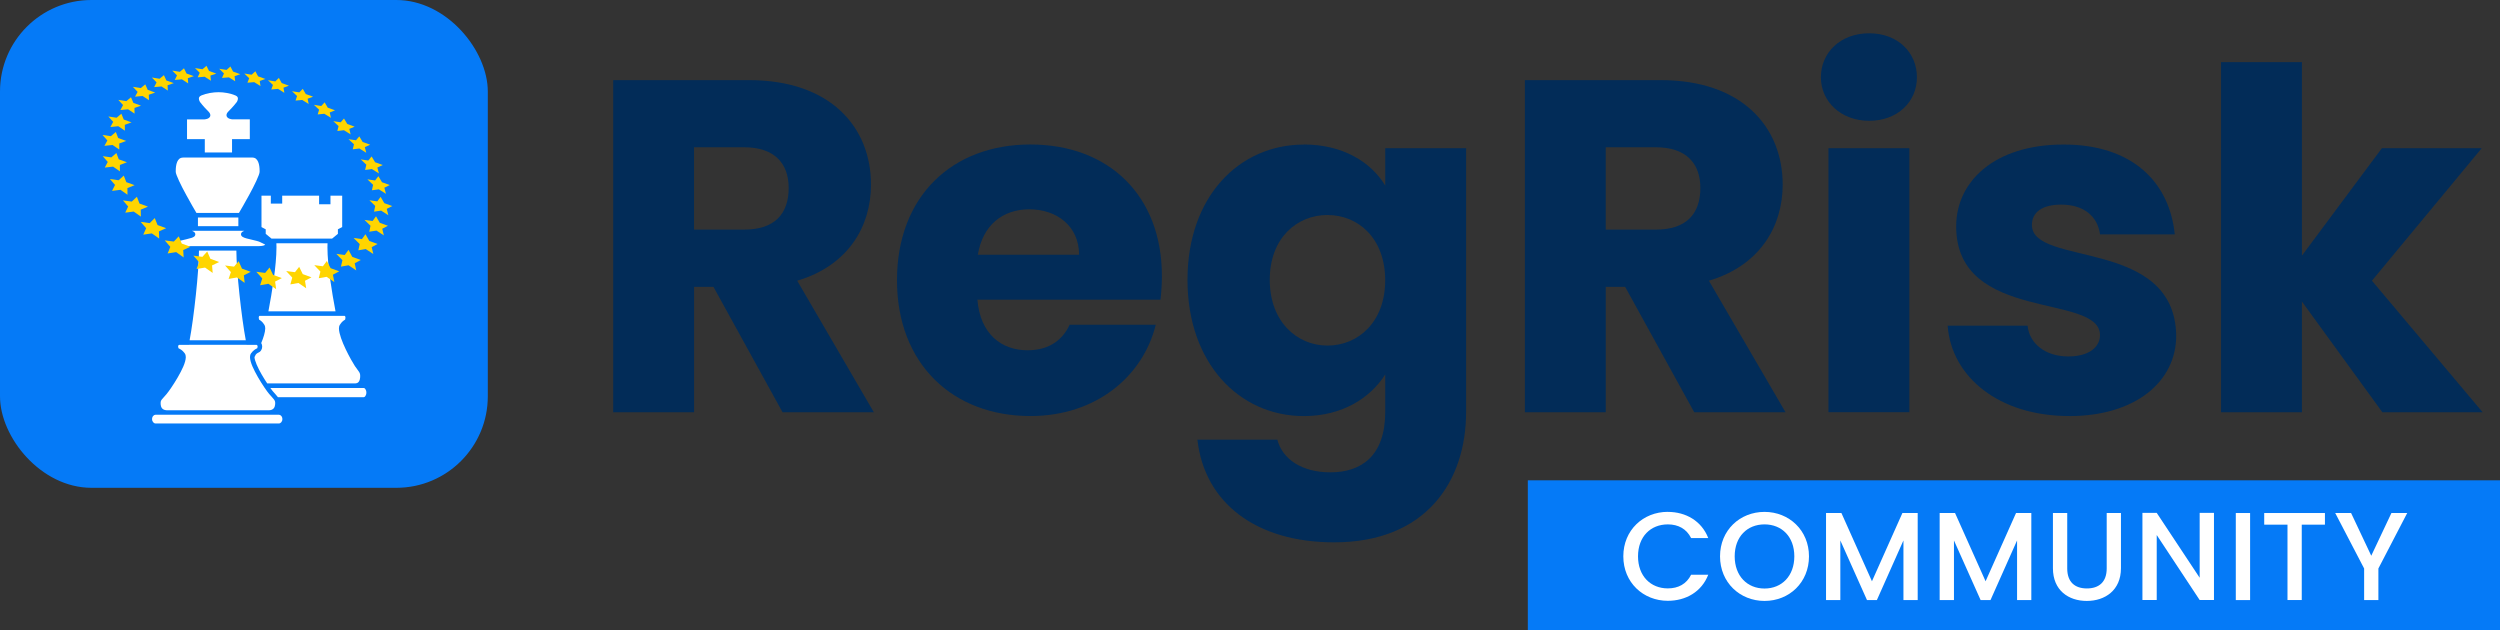 <svg viewBox="0 0 554.22 139.7" xmlns="http://www.w3.org/2000/svg"><rect x="0" y="0" width="554.22" height="139.7" fill="#333333" stroke="none"/><path d="m166.03 17.76c18.04 0 27.06 10.38 27.06 23.18 0 9.23-5.03 17.93-16.36 21.29l16.99 29.16h-20.24l-15.31-27.79h-4.3v27.79h-17.93v-73.63h30.1zm-1.05 14.89h-11.12v18.25h11.12c6.71 0 9.86-3.46 9.86-9.23 0-5.45-3.15-9.02-9.86-9.02z" fill="#022c58"/><path d="m228.42 92.23c-17.2 0-29.57-11.54-29.57-30.1s12.17-30.1 29.57-30.1 29.16 11.33 29.16 29.16c0 1.68-.11 3.46-.31 5.24h-40.59c.63 7.66 5.35 11.22 11.12 11.22 5.03 0 7.87-2.52 9.33-5.66h19.09c-2.83 11.43-13.21 20.24-27.79 20.24zm-11.64-35.76h22.44c0-6.4-5.03-10.07-11.01-10.07s-10.38 3.57-11.43 10.07z" fill="#022c58"/><path d="m289.05 32.03c8.6 0 14.89 3.88 18.04 9.12v-8.29h17.93v58.42c0 15.63-9.02 28.95-29.26 28.95-17.41 0-28.74-8.81-30.31-22.76h17.72c1.15 4.41 5.56 7.24 11.75 7.24 6.82 0 12.17-3.57 12.17-13.42v-8.28c-3.25 5.14-9.44 9.23-18.04 9.23-14.37 0-25.8-11.75-25.8-30.2s11.43-29.99 25.8-29.99zm5.24 15.63c-6.71 0-12.8 5.03-12.8 14.37s6.08 14.58 12.8 14.58 12.79-5.14 12.79-14.47-5.98-14.47-12.79-14.47z" fill="#022c58"/><path d="m368.14 17.76c18.04 0 27.06 10.38 27.06 23.18 0 9.23-5.03 17.93-16.36 21.29l16.99 29.16h-20.24l-15.31-27.79h-4.3v27.79h-17.93v-73.63h30.1zm-1.05 14.89h-11.12v18.25h11.12c6.71 0 9.86-3.46 9.86-9.23 0-5.45-3.15-9.02-9.86-9.02z" fill="#022c58"/><path d="m403.67 17.13c0-5.45 4.3-9.75 10.7-9.75s10.59 4.3 10.59 9.75-4.3 9.65-10.59 9.65-10.7-4.3-10.7-9.65zm1.68 15.73h17.93v58.52h-17.93z" fill="#022c58"/><path d="m458.72 92.23c-15.63 0-26.11-8.7-26.95-20.03h17.72c.42 4.09 4.09 6.82 9.02 6.82 4.62 0 7.03-2.1 7.03-4.72 0-9.44-31.88-2.62-31.88-24.12 0-9.96 8.5-18.14 23.81-18.14s23.49 8.39 24.65 19.93h-16.57c-.52-3.99-3.57-6.61-8.6-6.61-4.2 0-6.5 1.68-6.5 4.51 0 9.33 31.67 2.73 31.99 24.54 0 10.17-9.02 17.83-23.7 17.83z" fill="#022c58"/><path d="m492.38 13.78h17.93v42.89l17.72-23.81h22.13l-24.33 29.37 24.54 29.16h-22.23l-17.83-24.54v24.54h-17.93z" fill="#022c58"/><path d="m338.7 106.48h215.52v33.22h-215.52z" fill="#057af7"/><g fill="#fff"><path d="m369.73 113.48c4.03 0 7.5 2.03 8.97 5.8h-3.8c-1.03-2.05-2.86-3.03-5.16-3.03-3.83 0-6.61 2.72-6.61 7.08s2.78 7.11 6.61 7.11c2.3 0 4.14-.97 5.16-3.03h3.8c-1.47 3.78-4.94 5.78-8.97 5.78-5.44 0-9.86-4.05-9.86-9.86s4.41-9.86 9.86-9.86z"/><path d="m391.17 133.22c-5.44 0-9.86-4.08-9.86-9.88s4.41-9.86 9.86-9.86 9.86 4.08 9.86 9.86-4.36 9.88-9.86 9.88zm0-2.75c3.83 0 6.61-2.78 6.61-7.14s-2.78-7.08-6.61-7.08-6.61 2.72-6.61 7.08 2.78 7.14 6.61 7.14z"/><path d="m404.8 113.73h3.42l6.77 15.13 6.75-15.13h3.39v19.3h-3.16v-13.22l-5.89 13.22h-2.19l-5.91-13.22v13.22h-3.17v-19.3z"/><path d="m429.99 113.73h3.42l6.77 15.13 6.75-15.13h3.39v19.3h-3.16v-13.22l-5.89 13.22h-2.19l-5.91-13.22v13.22h-3.17v-19.3z"/><path d="m455.11 113.73h3.17v12.3c0 3 1.69 4.42 4.36 4.42s4.39-1.42 4.39-4.42v-12.3h3.16v12.24c0 4.91-3.55 7.25-7.58 7.25s-7.5-2.33-7.5-7.25z"/><path d="m490.81 113.7v19.32h-3.17l-9.52-14.41v14.41h-3.17v-19.32h3.17l9.52 14.38v-14.38z"/><path d="m495.65 113.73h3.17v19.3h-3.17z"/><path d="m501.94 113.73h13.47v2.58h-5.14v16.71h-3.16v-16.71h-5.16v-2.58z"/><path d="m517.68 113.73h3.53l4.47 9.47 4.47-9.47h3.5l-6.39 12.3v7h-3.16v-7l-6.41-12.3z"/></g><rect fill="#057af7" height="108.14" rx="20.28" width="108.14"/><path d="m51.44 33.79v-2.95h3.94v-4.38h-3.87s-.28-.02-.58-.12c-.27-.09-.7-.29-.72-.8 0-.31.17-.58.47-.88 1.09-1.08 1.81-2.04 1.81-2.04s.26-.4.25-.76c-.01-.27-.07-.49-.57-.71-1.12-.47-2.52-.71-3.72-.71s-2.67.24-3.79.71c-.5.23-.55.44-.57.71 0 .18.06.38.13.53.06.15.12.24.12.23 0 0 .72.97 1.82 2.05.3.3.46.57.47.88-.02.51-.45.71-.72.8-.3.1-.56.11-.6.12h-3.85v4.38h3.94v2.95h6.05z" fill="#fff"/><path d="m40.62 34.93c-.74.02-1.06.36-1.34.95-.25.59-.32 1.38-.32 1.94v.28c-.02.55 1.18 3.06 2.37 5.2.94 1.73 1.87 3.32 2.22 3.91h9.42c.35-.59 1.28-2.19 2.22-3.91 1.19-2.14 2.38-4.65 2.36-5.2 0-.09 0-.19 0-.31 0-.55-.07-1.35-.33-1.93-.28-.59-.6-.92-1.34-.94h-15.28z" fill="#fff"/><path d="m43.88 50.14h8.96v-1.92h-8.96v1.27z" fill="#fff"/><path d="m59.62 90.95c.12 0 .47-.02.75-.18s.53-.39.61-1.02c.02-.15.03-.27.03-.38-.01-.39-.08-.54-.28-.82s-.57-.64-1.06-1.21c-.51-.61-1.54-2.09-2.47-3.7-.92-1.62-1.76-3.28-1.78-4.47 0-.29.06-.6.25-.86.51-.7 1.02-.94 1.25-1.05.18-.15.08.1.19-.4 0-.04 0-.07 0-.08 0-.17-.12-.29-.2-.33s-17.22 0-17.22 0-.06.04-.09.07c-.06.06-.1.14-.11.26v.06c.12.53.01.28.19.42.23.11.74.35 1.26 1.05.19.26.25.56.25.86-.02 1.2-.85 2.85-1.78 4.47-.93 1.61-1.96 3.09-2.47 3.7-.49.58-.85.94-1.06 1.21-.2.28-.27.43-.27.83 0 .1 0 .23.02.37.08.63.33.86.61 1.02s.71.18.71.18h22.64s0 0 0 0z" fill="#fff"/><path d="m34.48 93.88h27.35c.36 0 .77-.39.77-.97 0-.59-.41-.97-.77-.97h-27.35c-.36 0-.77.38-.77.97s.41.97.77.97z" fill="#fff"/><path d="m39.37 54.56v.5s0-.5 0-.5h18.09c.19.01.97-.05 1.22-.23.09-.05.09-.08.09-.07 0-.01 0-.02 0-.03-.02-.02-.06-.04-.11-.07-.18-.11-.54-.26-1.01-.5-.28-.15-1.09-.35-1.87-.53-.8-.19-1.52-.33-1.99-.61-.12-.09-.35-.22-.37-.58.02-.37.25-.51.39-.6.12-.07.24-.13.36-.18h-11.62c.11.05.23.11.36.18.14.09.37.24.39.6-.02.37-.24.5-.37.58-.14.09-.29.15-.46.21-.34.11-.75.22-1.2.32-.87.2-1.88.43-2.2.6-.59.29-1.01.5-1.11.57v.03s0 .03.09.09c.08.05.22.11.38.14.32.08.7.09.83.09h.06z" fill="#fff"/><path d="m42.03 75.44h12.46c-.95-5-2.09-15.41-2.09-19.84v-.04h-8.29v.04c0 4.44-1.14 14.91-2.08 19.85" fill="#fff"/><path d="m75.88 43.4s-.1-.02-.2-.02h-2.42v1.91h-2.52v-1.91h-8.18v1.75h-2.52v-1.75h-1.89c-.11 0-.17.01-.2.02s0 .04 0 .05l.02.07v6.82l.94.5v1.01l1.28 1.04h13.44l1.28-1.05v-1.01l.37-.19.58-.3v-6.82l.02-.07s0-.03 0-.04z" fill="#fff"/><path d="m59.49 69.02h14.89c-.8-4.24-1.79-10.09-1.79-14.2 0-.31 0-.6.02-.89h-11.34c.01.28.02.57.02.87 0 4.12-.99 9.97-1.79 14.23" fill="#fff"/><g fill="#ffd500"><path d="m57.22 16.93-.61-1.13-.82.76-1.63-.26 1.08 1.04-.39 1 1.5-.13 1.4.87-.17-1.13 1.24-.45z"/><path d="m53.64 59.55-.73-1.64-1.03 1.2-1.99-.26 1.3 1.47-.51 1.51 1.86-.32 1.7 1.2-.18-1.68 1.52-.77z"/><path d="m26.2 30.6-.52-1.34-1.1.93-1.86-.28 1.08 1.23-.65 1.19 1.8-.19 1.49 1.02v-1.35l1.53-.57z"/><path d="m27.43 26.5-.52-1.29-1.06.89-1.83-.28 1.07 1.19-.62 1.15 1.75-.18 1.46.99-.01-1.3 1.49-.54z"/><path d="m29.57 22.81-.53-1.25-1.03.86-1.78-.28 1.05 1.15-.59 1.1 1.7-.16 1.44.96-.02-1.26 1.45-.51z"/><path d="m32.74 19.91-.53-1.21-1 .82-1.75-.27 1.05 1.12-.57 1.06 1.67-.15 1.42.94-.04-1.22 1.41-.48z"/><path d="m36.88 17.84-.54-1.18-.96.8-1.71-.28 1.04 1.09-.53 1.04 1.63-.14 1.4.91-.06-1.18 1.37-.47z"/><path d="m41.35 16.3-.56-1.16-.92.78-1.68-.27 1.05 1.07-.5 1 1.59-.13 1.39.9-.08-1.16 1.33-.45z"/><path d="m46.34 15.73-.57-1.14-.88.76-1.66-.26 1.05 1.05-.46 1 1.55-.13 1.39.89-.11-1.15 1.3-.44z"/><path d="m51.67 15.87-.59-1.13-.85.76-1.64-.26 1.06 1.04-.43.99 1.53-.12 1.39.87-.14-1.13 1.27-.44z"/><path d="m46.64 57.37-.7-1.62-1.07 1.19-2-.27 1.27 1.46-.56 1.5 1.88-.31 1.69 1.19-.14-1.67 1.57-.75z"/><path d="m40.29 53.99-.66-1.6-1.1 1.16-2.01-.26 1.24 1.43-.6 1.47 1.9-.3 1.65 1.18-.09-1.64 1.59-.73z"/><path d="m34.93 49.89-.62-1.55-1.12 1.12-1.99-.27 1.2 1.4-.64 1.43 1.9-.28 1.63 1.15-.06-1.59 1.6-.71z"/><path d="m30.92 45.12-.57-1.5-1.14 1.07-1.96-.27 1.16 1.36-.65 1.37 1.88-.25 1.59 1.12-.03-1.54 1.6-.67z"/><path d="m28 40.38-.56-1.45-1.14 1.03-1.93-.28 1.13 1.32-.66 1.32 1.87-.24 1.55 1.09-.01-1.48 1.59-.64z"/><path d="m26.33 35.32-.53-1.4-1.12.97-1.9-.27 1.11 1.28-.66 1.25 1.83-.21 1.52 1.05v-1.42l1.56-.6z"/><path d="m60.54 60.94-.78-1.64-.98 1.2-1.97-.25 1.33 1.47-.47 1.52 1.83-.33 1.72 1.2-.23-1.69 1.49-.77z"/><path d="m67.12 60.77-.8-1.62-.93 1.19-1.95-.25 1.35 1.45-.42 1.51 1.79-.32 1.72 1.18-.27-1.67 1.44-.76z"/><path d="m73.29 59.45-.83-1.59-.88 1.17-1.91-.25 1.36 1.43-.37 1.47 1.74-.31 1.72 1.17-.32-1.64 1.4-.75z"/><path d="m78.1 56.95-.84-1.55-.83 1.13-1.87-.25 1.35 1.4-.33 1.43 1.69-.3 1.7 1.14-.34-1.59 1.35-.72z"/><path d="m81.87 53.42-.85-1.5-.79 1.09-1.84-.25 1.35 1.35-.3 1.38 1.64-.28 1.68 1.11-.36-1.54 1.3-.69z"/><path d="m84.2 49.4-.84-1.45-.76 1.04-1.79-.24 1.33 1.3-.28 1.32 1.6-.25 1.64 1.07-.36-1.48 1.26-.66z"/><path d="m85.2 45.04-.82-1.4-.74 1-1.75-.25 1.29 1.26-.26 1.27 1.57-.23 1.6 1.03-.35-1.42 1.22-.62z"/><path d="m84.69 40.4-.81-1.34-.73.95-1.71-.26 1.27 1.22-.26 1.21 1.53-.21 1.58 1-.35-1.36 1.2-.59z"/><path d="m83.16 35.97-.78-1.29-.73.91-1.68-.26 1.24 1.18-.27 1.17 1.51-.2 1.55.97-.34-1.31 1.19-.56z"/><path d="m80.4 31.48-.75-1.25-.73.87-1.66-.25 1.21 1.14-.27 1.11 1.48-.18 1.51.95-.31-1.26 1.19-.53z"/><path d="m76.99 27.49-.73-1.22-.73.84-1.64-.25 1.17 1.1-.28 1.08 1.47-.17 1.48.93-.29-1.23 1.18-.49z"/><path d="m72.66 23.87-.69-1.18-.75.81-1.63-.26 1.15 1.08-.31 1.05 1.47-.15 1.46.9-.26-1.19 1.18-.48z"/><path d="m67.79 20.85-.67-1.15-.76.78-1.62-.26 1.12 1.07-.34 1.01 1.48-.14 1.43.89-.23-1.16 1.2-.46z"/><path d="m62.46 18.42-.64-1.15-.79.78-1.62-.27 1.1 1.05-.37 1.01 1.49-.14 1.41.88-.2-1.14 1.21-.45z"/></g><path d="m80.99 86.24c-.13-.18-.26-.23-.35-.23h-20.71c.21.29.4.53.52.69.45.54.81.88 1.09 1.26.02.03.04.06.06.09h19.04c.1 0 .22-.05.35-.23s.23-.46.23-.79-.1-.61-.23-.78" fill="#fff"/><path d="m78.73 81.24c-.84-1.28-3.54-6.09-3.59-8.39 0-.29.04-.58.2-.84.43-.71.89-.98 1.08-1.09.13-.13.06.11.16-.44 0-.04 0-.07 0-.09 0-.21-.1-.32-.15-.36h-18.92s-.03.02-.05.04c-.05.06-.1.16-.1.32v.07c.1.56.03.33.16.45.19.11.65.38 1.08 1.09.16.26.2.55.2.84-.02.84-.39 2-.89 3.21.12.19.19.43.21.71 0 .06 0 .11-.01.17-.02.62-.42 1.09-.74 1.19-.21.11-.38.17-.65.46-.1.19-.2.39-.3.57-.01.73.74 2.43 1.64 3.96.39.67.8 1.32 1.18 1.89h19.51c.21-.06.93.05 1.08-1.25.01-.16.02-.29.02-.4 0-.79-.28-.91-1.14-2.15" fill="#fff"/></svg>